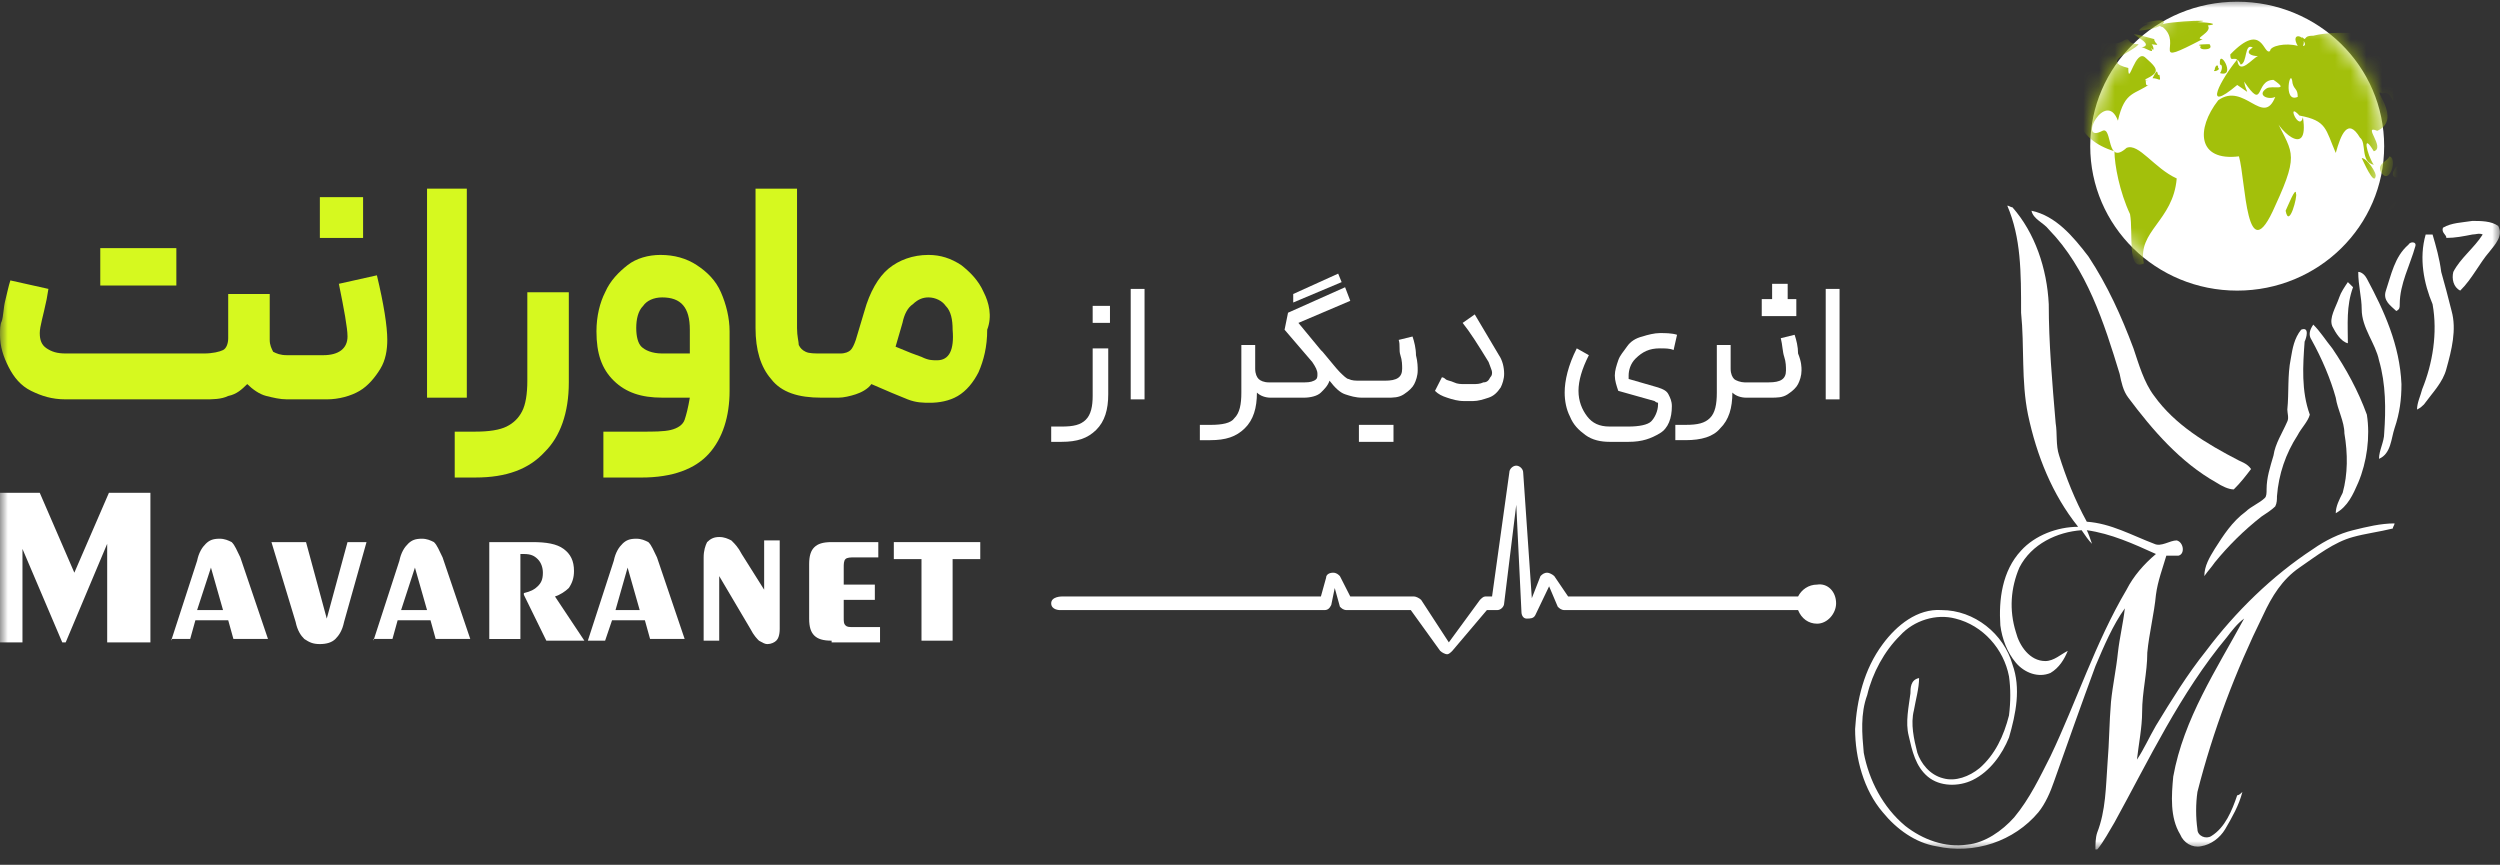 <svg xmlns="http://www.w3.org/2000/svg" width="159" height="55" viewBox="0 0 159 55" fill="none"><rect x="0" y="0" width="159" height="55" fill="#333333" stroke="none"/><g clip-path="url(#clip0_119_689)"><mask id="mask0_119_689" style="mask-type:luminance" maskUnits="userSpaceOnUse" x="0" y="0" width="159" height="55"><path d="M159 0L0 0L0 54.039L159 54.039V0Z" fill="white"></path></mask><g mask="url(#mask0_119_689)"><path d="M142.286 0.109C147.454 0.109 151.633 4.216 151.633 9.296C151.633 14.376 147.454 18.483 142.286 18.483C137.118 18.483 132.939 14.376 132.939 9.296C132.939 4.216 137.118 0.109 142.286 0.109Z" fill="white"></path><path d="M116.776 38.37C116.776 39.018 116.227 39.666 115.567 39.666C115.018 39.666 114.577 39.342 114.357 38.802H99.513C99.293 38.802 99.183 38.694 99.073 38.586L98.523 37.289L97.644 39.126C97.534 39.342 97.314 39.342 97.094 39.342C96.874 39.342 96.764 39.126 96.764 38.91L96.434 32.101L95.664 38.37C95.664 38.586 95.445 38.802 95.225 38.802H94.565L92.366 41.396C92.256 41.504 92.146 41.612 92.036 41.612C91.926 41.612 91.706 41.504 91.596 41.396L89.727 38.802H85.659C85.439 38.802 85.328 38.694 85.218 38.586L84.889 37.397L84.668 38.478C84.559 38.694 84.449 38.802 84.229 38.802H67.405C67.405 38.802 66.856 38.802 66.856 38.37C66.856 37.937 67.515 37.937 67.515 37.937H84.009L84.339 36.748C84.339 36.532 84.559 36.424 84.779 36.424C84.998 36.424 85.109 36.532 85.218 36.64L85.878 37.937H89.947C90.056 37.937 90.276 38.045 90.386 38.153L92.146 40.855L94.125 38.153C94.235 38.045 94.345 37.937 94.455 37.937H94.895L95.994 30.047C95.994 29.831 96.214 29.615 96.434 29.615C96.654 29.615 96.874 29.831 96.874 30.047L97.424 38.045L97.974 36.64C98.084 36.532 98.193 36.424 98.413 36.424C98.523 36.424 98.743 36.532 98.853 36.64L99.733 37.937H114.357C114.577 37.505 115.018 37.181 115.567 37.181C116.227 37.073 116.776 37.613 116.776 38.37Z" fill="white"></path><path d="M0 40.747L0 31.344H2.529L4.728 36.423L6.927 31.344H9.566V40.855H6.817V34.586L4.178 40.855H3.959L1.429 34.91L1.429 40.855H0L0 40.747Z" fill="white"></path><path d="M10.887 40.746L12.536 35.667C12.646 35.126 12.866 34.802 13.086 34.586C13.306 34.37 13.526 34.262 13.966 34.262C14.295 34.262 14.515 34.37 14.735 34.478C14.955 34.694 15.065 35.018 15.285 35.451L17.044 40.638H14.845L14.515 39.45H12.426L12.096 40.638H10.887V40.746ZM12.536 38.801H14.185L13.416 36.099L12.536 38.801Z" fill="white"></path><path d="M23.311 34.478L21.882 39.558C21.772 40.099 21.552 40.423 21.332 40.639C21.112 40.855 20.782 40.963 20.342 40.963C19.903 40.963 19.683 40.855 19.353 40.639C19.133 40.423 18.913 40.099 18.803 39.558L17.264 34.478H19.463L20.782 39.342L22.102 34.478H23.311Z" fill="white"></path><path d="M23.751 40.746L25.4 35.667C25.51 35.126 25.73 34.802 25.95 34.586C26.17 34.37 26.39 34.262 26.83 34.262C27.16 34.262 27.38 34.37 27.599 34.478C27.819 34.694 27.929 35.018 28.149 35.451L29.909 40.638H27.709L27.38 39.45H25.29L24.96 40.638H23.751V40.746ZM25.51 38.801H27.16L26.39 36.099L25.51 38.801Z" fill="white"></path><path d="M31.118 40.747V34.478H33.867C34.747 34.478 35.407 34.587 35.846 34.911C36.286 35.235 36.506 35.667 36.506 36.316C36.506 36.748 36.396 37.072 36.176 37.397C35.956 37.613 35.627 37.829 35.297 37.937L37.166 40.747H34.747L33.317 37.829V37.721C33.757 37.613 33.977 37.505 34.197 37.289C34.417 37.072 34.527 36.856 34.527 36.424C34.527 36.1 34.417 35.776 34.197 35.559C33.977 35.343 33.757 35.235 33.317 35.235C33.207 35.235 33.207 35.235 33.207 35.235H33.097V40.639H31.118V40.747Z" fill="white"></path><path d="M37.387 40.746L39.036 35.667C39.146 35.126 39.366 34.802 39.586 34.586C39.806 34.37 40.026 34.262 40.466 34.262C40.795 34.262 41.015 34.37 41.235 34.478C41.455 34.694 41.565 35.018 41.785 35.451L43.544 40.638H41.345L41.015 39.45H38.926L38.486 40.746H37.387ZM39.146 38.801H40.685L39.916 36.099L39.146 38.801Z" fill="white"></path><path d="M45.742 36.64V40.747H44.752V35.451C44.752 35.019 44.862 34.695 44.972 34.478C45.192 34.262 45.412 34.154 45.742 34.154C46.071 34.154 46.291 34.262 46.511 34.37C46.731 34.587 46.951 34.803 47.171 35.235L48.6 37.505V34.37H49.59V39.99C49.59 40.423 49.48 40.639 49.37 40.747C49.26 40.855 49.04 40.963 48.82 40.963C48.6 40.963 48.49 40.855 48.271 40.747C48.161 40.639 47.941 40.423 47.721 39.99L45.742 36.64Z" fill="white"></path><path d="M52.891 40.747C52.341 40.747 52.011 40.639 51.792 40.423C51.572 40.207 51.462 39.882 51.462 39.342V35.883C51.462 35.343 51.572 35.019 51.792 34.803C52.011 34.587 52.341 34.478 52.891 34.478H55.86V35.451H54.321C54.101 35.451 53.881 35.451 53.771 35.559C53.661 35.667 53.661 35.883 53.661 36.1V37.181H55.64V38.153H53.661V39.234C53.661 39.558 53.661 39.666 53.771 39.774C53.881 39.882 53.991 39.882 54.321 39.882H55.97V40.855H52.891V40.747Z" fill="white"></path><path d="M58.607 40.747V35.559H56.847V34.478H62.345V35.559H60.586V40.747H58.607Z" fill="white"></path><path d="M11.216 15.781H6.378V18.159H11.216V15.781Z" fill="#D6F91F"></path><path d="M20.343 12.539V15.133H23.092V12.539H20.343Z" fill="#D6F91F"></path><path d="M24.631 21.617C24.631 22.265 24.521 22.914 24.191 23.454C23.861 23.994 23.421 24.535 22.871 24.859C22.322 25.183 21.552 25.399 20.782 25.399H18.253C17.813 25.399 17.373 25.291 16.934 25.183C16.494 25.075 16.054 24.751 15.724 24.427C15.394 24.751 15.064 25.075 14.514 25.183C14.075 25.399 13.525 25.399 12.975 25.399H4.178C3.299 25.399 2.639 25.183 1.979 24.859C1.319 24.535 0.88 23.994 0.55 23.346C0.22 22.698 0 22.049 0 21.293C0 20.968 0 20.644 0.11 20.428C0.22 20.104 0.22 19.563 0.33 19.131C0.44 18.699 0.55 18.158 0.66 17.834L3.079 18.374L2.969 19.023C2.749 20.104 2.529 20.752 2.529 21.184C2.529 21.617 2.639 21.941 2.969 22.157C3.299 22.373 3.629 22.481 4.178 22.481H12.975C13.525 22.481 13.965 22.373 14.185 22.265C14.405 22.157 14.514 21.833 14.514 21.509V18.699H17.154V21.617C17.154 21.941 17.264 22.157 17.373 22.373C17.593 22.481 17.813 22.59 18.253 22.59H20.562C21.552 22.59 22.102 22.157 22.102 21.401C22.102 20.86 21.882 19.671 21.552 18.05L23.971 17.51C24.411 19.347 24.631 20.752 24.631 21.617Z" fill="#D6F91F"></path><path d="M27.16 11.998H29.689V25.292H27.16V11.998Z" fill="#D6F91F"></path><path d="M36.177 18.698V24.318C36.177 26.263 35.627 27.776 34.638 28.749C33.648 29.83 32.219 30.37 30.239 30.37H28.92V27.452H30.239C31.119 27.452 31.779 27.344 32.219 27.128C32.658 26.912 32.988 26.588 33.208 26.155C33.428 25.723 33.538 25.075 33.538 24.21V18.59H36.177V18.698Z" fill="#D6F91F"></path><path d="M42.664 27.345C43.103 27.237 43.433 27.021 43.543 26.697C43.653 26.372 43.763 25.94 43.873 25.291H42.114C40.794 25.291 39.805 24.967 39.035 24.211C38.265 23.454 37.935 22.481 37.935 21.076C37.935 20.104 38.155 19.239 38.485 18.591C38.815 17.834 39.365 17.294 39.915 16.861C40.465 16.429 41.234 16.213 42.004 16.213C42.884 16.213 43.653 16.429 44.313 16.861C44.973 17.294 45.523 17.834 45.852 18.591C46.182 19.347 46.402 20.212 46.402 21.076V24.859C46.402 26.48 45.962 27.885 45.083 28.858C44.203 29.831 42.774 30.371 40.794 30.371H38.375V27.453H40.794C41.564 27.453 42.224 27.453 42.664 27.345ZM40.794 22.049C41.014 22.265 41.454 22.481 42.114 22.481H43.873V20.968C43.873 19.563 43.323 18.915 42.114 18.915C41.564 18.915 41.124 19.131 40.904 19.455C40.575 19.779 40.465 20.32 40.465 20.86C40.465 21.401 40.575 21.833 40.794 22.049Z" fill="#D6F91F"></path><path d="M62.566 18.591C62.236 17.834 61.687 17.294 61.137 16.862C60.477 16.429 59.817 16.213 59.048 16.213C58.058 16.213 57.178 16.537 56.519 17.078C55.859 17.618 55.309 18.591 54.979 19.78L54.429 21.617C54.319 21.941 54.209 22.157 54.099 22.265C53.989 22.374 53.77 22.482 53.44 22.482H52.34C51.79 22.482 51.461 22.482 51.24 22.374C51.021 22.265 50.911 22.157 50.801 21.941C50.801 21.725 50.691 21.401 50.691 20.86V11.998H48.052V20.86C48.052 22.265 48.382 23.346 49.041 24.103C49.701 24.968 50.801 25.292 52.23 25.292H53.33C53.66 25.292 54.099 25.184 54.429 25.076C54.759 24.968 55.199 24.751 55.419 24.427C56.409 24.859 57.178 25.184 57.728 25.4C58.278 25.616 58.718 25.616 59.158 25.616C59.707 25.616 60.367 25.508 60.917 25.184C61.467 24.859 61.907 24.319 62.236 23.671C62.566 22.914 62.786 22.049 62.786 20.969C63.116 20.104 62.896 19.239 62.566 18.591ZM59.597 22.914C59.268 22.914 59.048 22.914 58.608 22.698C58.278 22.59 57.728 22.374 56.958 22.049L57.398 20.536C57.508 19.996 57.728 19.564 58.058 19.347C58.388 19.023 58.718 18.915 59.048 18.915C59.487 18.915 59.927 19.131 60.147 19.456C60.477 19.78 60.587 20.32 60.587 20.969C60.697 22.265 60.367 22.914 59.597 22.914Z" fill="#D6F91F"></path><path d="M70.484 22.049V25.075C70.484 26.048 70.264 26.804 69.714 27.345C69.164 27.885 68.505 28.101 67.515 28.101H66.856V27.129H67.515C68.285 27.129 68.725 27.021 69.055 26.696C69.385 26.372 69.494 25.832 69.494 25.183V22.157H70.484V22.049ZM69.494 19.455H70.594V20.536H69.494V19.455Z" fill="white"></path><path d="M71.913 18.375H72.793V25.4H71.913V18.375Z" fill="white"></path><path d="M85.108 17.402L82.249 18.699V19.24L85.328 17.943L85.108 17.402Z" fill="white"></path><path d="M90.166 23.563C90.166 23.888 90.056 24.212 89.946 24.428C89.837 24.644 89.616 24.86 89.287 25.076C88.957 25.293 88.627 25.293 88.187 25.293H86.648C86.208 25.293 85.878 25.185 85.548 25.076C85.218 24.968 84.888 24.644 84.558 24.212C84.449 24.536 84.228 24.752 84.008 24.968C83.789 25.185 83.349 25.293 82.909 25.293H80.82C80.49 25.293 80.16 25.185 79.94 24.968C79.94 25.941 79.72 26.698 79.17 27.238C78.621 27.779 77.961 27.995 76.971 27.995H76.311V27.022H76.971C77.741 27.022 78.291 26.914 78.511 26.59C78.841 26.265 78.95 25.725 78.95 24.968V21.942H79.83V23.455C79.83 23.78 79.94 23.996 80.05 24.104C80.16 24.212 80.38 24.32 80.71 24.32H82.799C83.129 24.32 83.349 24.32 83.569 24.212C83.789 24.104 83.789 23.996 83.789 23.78C83.789 23.563 83.678 23.347 83.459 23.023L81.699 20.97L81.919 19.889L85.548 18.268L85.878 19.132L82.579 20.537L84.008 22.267L84.119 22.375C84.668 23.023 84.998 23.455 85.218 23.672C85.438 23.888 85.658 24.104 85.768 24.104C85.988 24.212 86.208 24.212 86.537 24.212H88.077C88.847 24.212 89.177 23.996 89.177 23.455C89.177 23.239 89.177 22.915 89.066 22.591C88.957 22.267 89.066 21.942 88.957 21.618L89.837 21.402C89.946 21.726 90.056 22.158 90.056 22.591C90.166 23.023 90.166 23.347 90.166 23.563Z" fill="white"></path><path d="M88.626 27.021H86.427V28.102H88.626V27.021Z" fill="white"></path><path d="M95.333 22.59C95.553 22.914 95.663 23.346 95.663 23.779C95.663 24.103 95.553 24.427 95.444 24.643C95.223 24.968 95.003 25.184 94.674 25.292C94.344 25.4 94.014 25.508 93.684 25.508H93.134C92.694 25.508 92.365 25.4 92.035 25.292C91.705 25.184 91.485 25.076 91.265 24.86L91.705 23.995C91.705 23.995 91.815 23.995 91.924 24.103C92.035 24.211 92.254 24.211 92.474 24.319C92.694 24.427 92.915 24.427 93.134 24.427H93.684C93.904 24.427 94.124 24.427 94.344 24.319C94.564 24.319 94.674 24.211 94.783 23.995C94.894 23.887 94.894 23.779 94.894 23.671C94.894 23.563 94.783 23.346 94.674 23.022C94.014 21.942 93.464 21.077 93.024 20.537L93.794 19.996L95.333 22.59Z" fill="white"></path><path d="M100.392 24.858C100.392 25.507 100.613 26.047 100.942 26.479C101.272 26.912 101.712 27.128 102.372 27.128H103.581C104.241 27.128 104.791 27.02 105.011 26.804C105.231 26.587 105.451 26.155 105.451 25.723C105.451 25.615 105.451 25.615 105.451 25.615C105.451 25.615 105.341 25.615 105.231 25.507L102.922 24.858C102.812 24.534 102.702 24.21 102.702 23.886C102.702 23.561 102.812 23.237 102.922 22.913C103.032 22.589 103.251 22.372 103.471 22.048C103.692 21.724 104.021 21.508 104.461 21.4C104.791 21.292 105.231 21.184 105.561 21.184C105.891 21.184 106.33 21.184 106.66 21.292L106.44 22.264C106.221 22.156 105.891 22.156 105.561 22.156C104.901 22.156 104.461 22.372 104.021 22.805C103.692 23.129 103.581 23.561 103.581 23.886C103.581 23.886 103.581 23.994 103.581 24.102L105.451 24.642C105.78 24.75 106.001 24.858 106.11 25.074C106.221 25.291 106.33 25.507 106.33 25.831C106.33 26.587 106.11 27.236 105.561 27.56C105.011 27.884 104.461 28.101 103.581 28.101H102.372C101.822 28.101 101.272 27.992 100.833 27.668C100.392 27.344 100.063 27.02 99.843 26.479C99.623 26.047 99.513 25.507 99.513 24.966C99.513 24.21 99.733 23.237 100.283 22.156L101.052 22.589C100.613 23.453 100.392 24.21 100.392 24.858Z" fill="white"></path><path d="M114.577 23.563C114.577 23.887 114.468 24.211 114.357 24.427C114.248 24.643 114.028 24.86 113.698 25.076C113.368 25.292 113.038 25.292 112.598 25.292H111.059C110.729 25.292 110.399 25.184 110.179 24.968C110.179 25.94 109.96 26.697 109.41 27.237C108.969 27.778 108.2 27.994 107.21 27.994H106.551V27.021H107.21C107.98 27.021 108.42 26.913 108.75 26.589C109.08 26.265 109.19 25.724 109.19 24.968V21.941H110.069V23.454C110.069 23.779 110.179 23.995 110.289 24.103C110.399 24.211 110.729 24.319 110.949 24.319H112.489C113.258 24.319 113.588 24.103 113.588 23.563C113.588 23.346 113.588 23.022 113.478 22.698C113.368 22.374 113.368 21.941 113.258 21.509L114.138 21.293C114.248 21.617 114.357 22.049 114.357 22.482C114.577 23.022 114.577 23.346 114.577 23.563Z" fill="white"></path><path d="M114.246 19.023V20.104H112.047V19.023H112.707V18.051H113.696V19.023H114.246Z" fill="white"></path><path d="M116.116 18.375H116.996V25.4H116.116V18.375Z" fill="white"></path><path d="M127.662 13.078C127.772 13.078 127.881 13.186 127.992 13.186C129.421 14.807 130.191 17.077 130.301 19.347C130.301 21.832 130.521 24.318 130.74 26.912C130.851 27.561 130.74 28.317 130.96 28.966C131.401 30.371 131.95 31.776 132.72 33.181C134.259 33.289 135.579 34.045 137.008 34.586C137.448 34.802 137.998 34.37 138.438 34.37C138.877 34.478 138.988 35.234 138.547 35.342C138.327 35.342 137.998 35.342 137.778 35.342C137.558 36.099 137.228 36.964 137.118 37.828C137.008 39.017 136.678 40.314 136.568 41.503C136.568 42.8 136.239 43.989 136.239 45.285C136.239 46.258 136.018 47.339 135.909 48.312C136.348 47.663 136.678 46.907 137.118 46.15C138.108 44.529 139.097 42.908 140.307 41.395C142.176 38.909 144.485 36.639 147.124 34.91C147.894 34.37 148.774 33.937 149.653 33.721C150.533 33.505 151.413 33.289 152.293 33.289C152.293 33.397 152.182 33.505 152.182 33.613C151.303 33.829 150.423 33.937 149.653 34.153C148.444 34.478 147.344 35.342 146.245 36.099C145.145 36.855 144.485 37.936 143.935 39.125C142.176 42.692 140.747 46.474 139.757 50.365C139.647 51.122 139.647 51.986 139.757 52.743C139.757 53.175 140.307 53.391 140.637 53.175C141.517 52.635 141.956 51.554 142.286 50.581C142.396 50.581 142.506 50.473 142.616 50.365C142.396 51.23 141.956 51.986 141.517 52.743C141.187 53.283 140.637 53.716 139.977 53.824C139.427 53.932 138.877 53.608 138.658 53.067C137.998 51.986 138.108 50.581 138.218 49.392C138.877 45.718 140.967 42.584 142.726 39.341C142.286 39.665 141.956 40.098 141.626 40.53C138.658 44.097 136.678 48.312 134.479 52.311C134.149 52.851 133.819 53.499 133.38 54.04H133.269C133.269 53.716 133.269 53.283 133.38 52.959C133.93 51.554 133.93 50.041 134.039 48.528C134.149 47.231 134.149 45.934 134.259 44.637C134.369 43.556 134.589 42.584 134.699 41.503C134.809 40.53 135.029 39.665 135.139 38.693C134.369 39.773 133.819 41.07 133.269 42.367C132.39 44.745 131.51 47.231 130.631 49.717C130.41 50.365 130.081 51.122 129.641 51.662C128.101 53.499 125.572 54.364 123.153 53.824C121.834 53.608 120.624 52.743 119.745 51.662C118.535 50.257 117.985 48.204 117.985 46.366C118.095 44.529 118.535 42.584 119.745 40.962C120.624 39.773 121.944 38.693 123.483 38.801C125.572 38.801 127.442 40.314 127.992 42.259C128.541 43.772 128.211 45.394 127.772 46.907C127.332 47.987 126.562 49.068 125.463 49.609C124.583 50.041 123.373 50.041 122.604 49.392C121.834 48.744 121.614 47.771 121.394 46.799C121.174 45.934 121.394 44.961 121.504 44.097C121.504 43.772 121.504 43.232 122.054 43.124C122.054 43.772 121.834 44.529 121.724 45.177C121.504 46.042 121.724 47.015 121.944 47.879C122.164 48.528 122.714 49.284 123.593 49.501C124.363 49.717 125.243 49.392 125.902 48.852C126.892 47.987 127.442 46.799 127.772 45.502C127.881 44.637 127.881 43.772 127.772 43.016C127.442 41.287 126.122 39.773 124.363 39.341C123.153 39.017 121.724 39.449 120.844 40.422C119.855 41.395 119.085 42.8 118.755 44.205C118.315 45.394 118.425 46.691 118.535 47.879C118.865 49.609 119.745 51.338 121.174 52.527C122.274 53.391 123.703 53.932 125.133 53.716C126.232 53.608 127.332 52.851 128.101 51.986C129.091 50.797 129.751 49.392 130.41 48.096C132.06 44.637 133.269 40.854 135.249 37.504C135.689 36.639 136.348 35.883 137.118 35.234C135.689 34.586 134.259 33.937 132.72 33.721C132.83 33.937 132.939 34.261 133.05 34.586C132.83 34.37 132.61 34.045 132.39 33.721C130.851 33.829 129.201 34.586 128.431 36.099C127.881 37.396 127.772 38.801 128.211 40.206C128.431 41.07 129.091 42.043 130.081 42.043C130.631 42.043 131.07 41.611 131.51 41.395C131.29 41.935 130.96 42.475 130.41 42.8C129.641 43.124 128.761 42.8 128.211 42.151C127.662 41.503 127.332 40.638 127.222 39.773C127.112 38.152 127.332 36.315 128.541 35.018C129.421 34.045 130.851 33.505 132.17 33.505C130.521 31.451 129.531 28.966 128.981 26.372C128.541 24.21 128.761 22.049 128.541 19.887C128.541 17.293 128.541 15.132 127.662 13.078Z" fill="white"></path><path d="M129.202 13.402C130.741 13.727 131.841 15.024 132.83 16.32C134.04 18.158 134.92 20.103 135.689 22.157C136.019 23.129 136.349 24.318 137.008 25.183C138.328 27.02 140.308 28.209 142.396 29.29C142.617 29.398 142.946 29.506 143.166 29.83C142.837 30.263 142.507 30.695 142.067 31.127C141.737 31.127 141.297 30.911 140.967 30.695C138.658 29.398 136.899 27.345 135.359 25.291C135.029 24.859 134.92 24.318 134.809 23.778C133.82 20.535 132.72 17.077 130.301 14.591C129.971 14.159 129.312 13.943 129.202 13.402Z" fill="white"></path><path d="M155.371 14.483C155.921 14.159 156.58 14.159 157.24 14.051C157.79 14.051 158.45 14.051 158.89 14.375C159.22 15.024 158.67 15.564 158.34 15.996C157.68 16.753 157.24 17.725 156.471 18.482C156.031 18.266 155.921 17.725 156.031 17.293C156.471 16.428 157.35 15.78 157.9 14.915C157.68 14.807 157.46 14.915 157.24 14.915C156.691 15.024 156.141 15.132 155.591 15.132C155.591 14.915 155.261 14.807 155.371 14.483Z" fill="white"></path><path d="M154.273 14.916C154.382 14.916 154.602 14.916 154.712 14.916C154.932 15.673 155.152 16.429 155.262 17.294C155.482 18.05 155.702 18.915 155.922 19.779C156.252 20.968 155.922 22.265 155.592 23.454C155.372 24.319 154.712 24.967 154.163 25.724C154.052 25.832 153.943 25.94 153.723 26.048C153.723 25.616 153.943 25.183 154.052 24.751C154.712 23.13 155.042 21.185 154.712 19.347C154.163 18.05 153.833 16.429 154.273 14.916Z" fill="white"></path><path d="M153.173 15.565C153.282 15.349 153.722 15.349 153.612 15.673C153.282 16.862 152.623 18.05 152.623 19.348C152.623 19.564 152.623 19.672 152.403 19.78C152.073 19.456 151.523 19.131 151.743 18.483C152.073 17.51 152.293 16.321 153.173 15.565Z" fill="white"></path><path d="M149.984 17.293C150.204 17.293 150.424 17.509 150.534 17.725C151.634 19.779 152.624 21.94 152.733 24.426C152.733 25.399 152.624 26.264 152.294 27.236C152.074 27.885 152.074 28.857 151.304 29.182C151.304 28.641 151.634 28.101 151.634 27.56C151.744 26.047 151.744 24.426 151.304 22.913C151.084 21.832 150.204 20.86 150.204 19.671C150.204 18.914 149.984 18.158 149.984 17.293Z" fill="white"></path><path d="M148.775 18.914C148.884 18.59 149.104 18.266 149.324 17.941C149.434 18.049 149.544 18.158 149.654 18.266C149.214 19.454 149.324 20.643 149.324 21.832C148.884 21.724 148.555 21.184 148.334 20.751C148.114 20.211 148.555 19.563 148.775 18.914Z" fill="white"></path><path d="M147.015 21.617C146.795 21.293 146.905 20.969 147.124 20.645C147.565 21.077 147.894 21.617 148.334 22.158C149.214 23.455 149.983 24.86 150.533 26.373C150.753 27.778 150.533 29.399 149.983 30.696C149.653 31.452 149.324 32.209 148.554 32.641C148.554 32.209 148.774 31.777 148.994 31.344C149.324 30.155 149.324 28.858 149.104 27.562C149.104 26.805 148.664 26.049 148.554 25.292C148.224 24.103 147.674 22.806 147.015 21.617Z" fill="white"></path><path d="M145.695 22.805C145.804 22.157 145.915 21.509 146.354 20.968C146.904 20.752 146.684 21.509 146.574 21.725C146.464 23.238 146.354 24.859 146.904 26.372C146.794 26.804 146.354 27.237 146.134 27.669C145.365 28.858 144.925 30.155 144.815 31.56C144.815 31.776 144.815 31.992 144.705 32.208C144.485 32.424 144.155 32.641 143.825 32.857C142.725 33.721 141.736 34.694 140.856 35.775C140.636 36.099 140.416 36.315 140.196 36.639C140.196 35.991 140.526 35.451 140.856 34.91C141.406 34.046 141.956 33.181 142.836 32.532C143.166 32.208 143.715 31.992 144.045 31.668C144.155 31.56 144.155 31.344 144.155 31.128C144.155 30.371 144.375 29.723 144.595 28.966C144.705 28.209 145.145 27.561 145.474 26.804C145.584 26.588 145.474 26.264 145.474 26.048C145.584 24.967 145.474 23.886 145.695 22.805Z" fill="white"></path><mask id="mask1_119_689" style="mask-type:luminance" maskUnits="userSpaceOnUse" x="132" y="0" width="20" height="19"><path d="M142.288 18.483C147.45 18.483 151.635 14.37 151.635 9.296C151.635 4.222 147.45 0.109 142.288 0.109C137.126 0.109 132.941 4.222 132.941 9.296C132.941 14.37 137.126 18.483 142.288 18.483Z" fill="white"></path></mask><g mask="url(#mask1_119_689)"><path d="M153.393 6.486C153.283 5.405 153.393 6.054 152.624 6.702C153.063 7.242 152.624 6.486 152.843 6.594C153.174 6.702 153.063 6.594 153.393 6.486ZM155.042 11.998C155.042 11.349 152.954 10.593 153.613 11.025C153.723 11.566 154.053 11.566 155.042 11.998ZM154.823 13.619C153.943 10.917 154.493 13.187 153.833 12.646C153.613 11.349 151.084 13.511 151.524 14.592C151.304 15.348 153.063 13.727 153.174 14.808C153.174 15.024 154.712 16.105 154.823 13.619ZM138.439 11.349C137.009 10.701 136.02 9.08 135.25 9.404C133.931 10.593 134.37 7.999 133.711 8.323C132.062 9.188 133.931 5.621 134.7 7.675C135.14 5.729 135.8 6.054 136.79 5.297C136.129 5.837 136.899 4.432 135.91 5.297C137.339 4.649 137.449 4.54 136.46 3.676C135.8 3.027 135.36 5.621 135.36 4.324C133.6 3.892 135.58 3.352 136.02 2.811C135.14 2.811 135.58 2.271 135.03 2.595C134.15 3.243 131.182 1.838 129.752 2.919C129.972 3.243 130.412 2.919 129.752 3.135C128.983 3.784 130.632 3.46 128.983 4.108C133.931 1.73 129.422 8.107 134.48 9.62C134.48 10.485 134.81 12.214 135.47 13.619C135.69 14.808 135.25 17.294 136.35 16.753C135.91 14.7 138.219 14.051 138.439 11.349ZM137.339 4.757C137.12 4.865 137.339 4.108 136.9 4.973C137.339 4.973 137.449 5.297 137.339 4.757ZM136.46 5.081C136.57 5.189 136.679 5.189 136.46 5.081V5.081ZM137.009 2.487C133.931 1.622 137.559 2.811 136.129 3.027C136.35 2.919 137.12 3.568 136.79 3.027C137.12 3.46 136.9 2.703 136.79 2.811C137.559 2.919 137.009 2.811 137.009 2.487ZM136.24 1.514C136.9 1.514 136.35 1.514 136.02 1.947C137.889 1.838 138.329 0.866 136.24 1.514ZM142.508 4.108C142.617 4 142.617 4 142.508 4.108V4.108ZM141.188 4.108C141.408 4.108 141.298 4.54 141.188 4.649C142.287 4.973 141.078 2.919 141.188 4.108ZM140.088 2.487C139.429 2.487 140.748 2.055 140.418 1.622C141.298 1.514 140.198 1.406 139.758 1.406C141.518 1.19 136.35 1.406 137.559 1.73C138.879 2.811 136.57 4.324 140.088 2.487ZM152.624 11.241C152.624 10.809 152.513 10.917 152.404 10.701C152.843 10.701 152.843 10.593 152.404 10.593C151.854 11.349 152.513 11.349 152.624 11.241ZM151.414 10.917C151.964 11.89 152.513 10.052 151.964 9.944C151.854 10.269 151.194 10.377 151.414 10.917ZM151.084 11.241C151.194 11.025 150.534 10.052 150.204 10.052C150.314 10.269 150.974 11.782 151.084 11.241ZM140.858 4.432C140.638 4.649 141.298 4.432 141.078 4.324C141.078 4 140.858 4.216 140.858 4.432ZM140.198 3.135C140.308 3.135 140.748 3.135 140.528 2.811C140.418 2.811 139.538 2.811 139.978 2.919C139.868 3.027 139.978 3.135 140.198 3.135ZM146.026 12.322C146.026 11.782 145.476 13.187 145.366 13.403C145.586 14.592 146.136 12.43 146.026 12.322ZM150.095 8.755C149.325 7.459 148.885 8.539 148.555 9.728C147.895 8.215 148.005 7.675 146.246 7.35C145.366 6.378 146.246 8.431 146.466 7.459C146.906 10.269 144.707 8.107 144.596 7.242C145.696 9.728 146.356 9.512 144.707 13.079C142.837 17.402 142.837 11.457 142.397 9.944C139.758 10.269 139.649 8.215 141.078 6.378C142.727 5.189 143.937 8.107 144.707 6.162C144.266 6.378 143.497 6.054 144.157 5.621C144.487 5.405 145.696 5.837 144.596 5.081C144.266 5.081 144.926 4.649 144.596 5.081C143.387 5.081 144.047 7.134 142.727 5.189C142.837 5.945 143.277 6.054 142.287 5.405C139.978 7.35 141.298 4.973 142.287 3.784C142.397 4.865 143.277 3.676 143.607 3.568C143.167 3.568 142.727 3.352 143.277 3.027C142.727 2.703 142.947 4 142.508 4.108C142.178 3.352 141.848 4.108 141.848 3.46C143.937 1.298 143.937 3.568 144.377 3.243C144.377 2.919 145.366 2.703 146.136 2.919C145.586 1.947 146.796 2.271 146.466 2.919C146.906 2.919 146.026 2.055 146.576 2.487C146.686 2.379 146.686 2.271 147.125 2.271C148.775 1.838 152.733 2.163 154.383 3.352C153.393 3.784 153.393 3.352 153.833 4.216C153.393 5.189 153.283 3.46 153.174 3.352C153.174 3.676 153.063 3.352 152.954 3.46C152.624 3.676 152.954 3.784 152.294 3.676C150.864 3.892 153.503 4.865 152.183 5.621C152.294 7.35 152.183 5.621 151.524 5.945C150.754 5.513 152.843 7.567 151.194 8.323C150.204 7.891 151.744 9.404 150.974 9.62C150.204 8.323 150.534 9.836 150.974 10.485C150.095 10.269 150.534 9.08 150.095 8.755ZM143.827 9.728C143.717 9.728 143.717 9.728 143.827 9.728V9.728ZM146.136 6.162C146.136 5.621 145.916 5.729 145.806 5.297C145.696 4.108 145.146 6.594 146.136 6.162ZM150.754 2.163C150.534 2.163 150.864 2.271 150.864 2.271C150.974 2.163 150.864 2.163 150.754 2.163ZM129.092 2.919C129.312 3.135 130.082 2.703 129.422 2.811C129.532 2.271 128.762 3.135 129.092 2.919Z" fill="#A3C00B"></path></g></g></g><defs><clipPath id="clip0_119_689"><rect width="159" height="54.039" fill="white"></rect></clipPath></defs></svg>